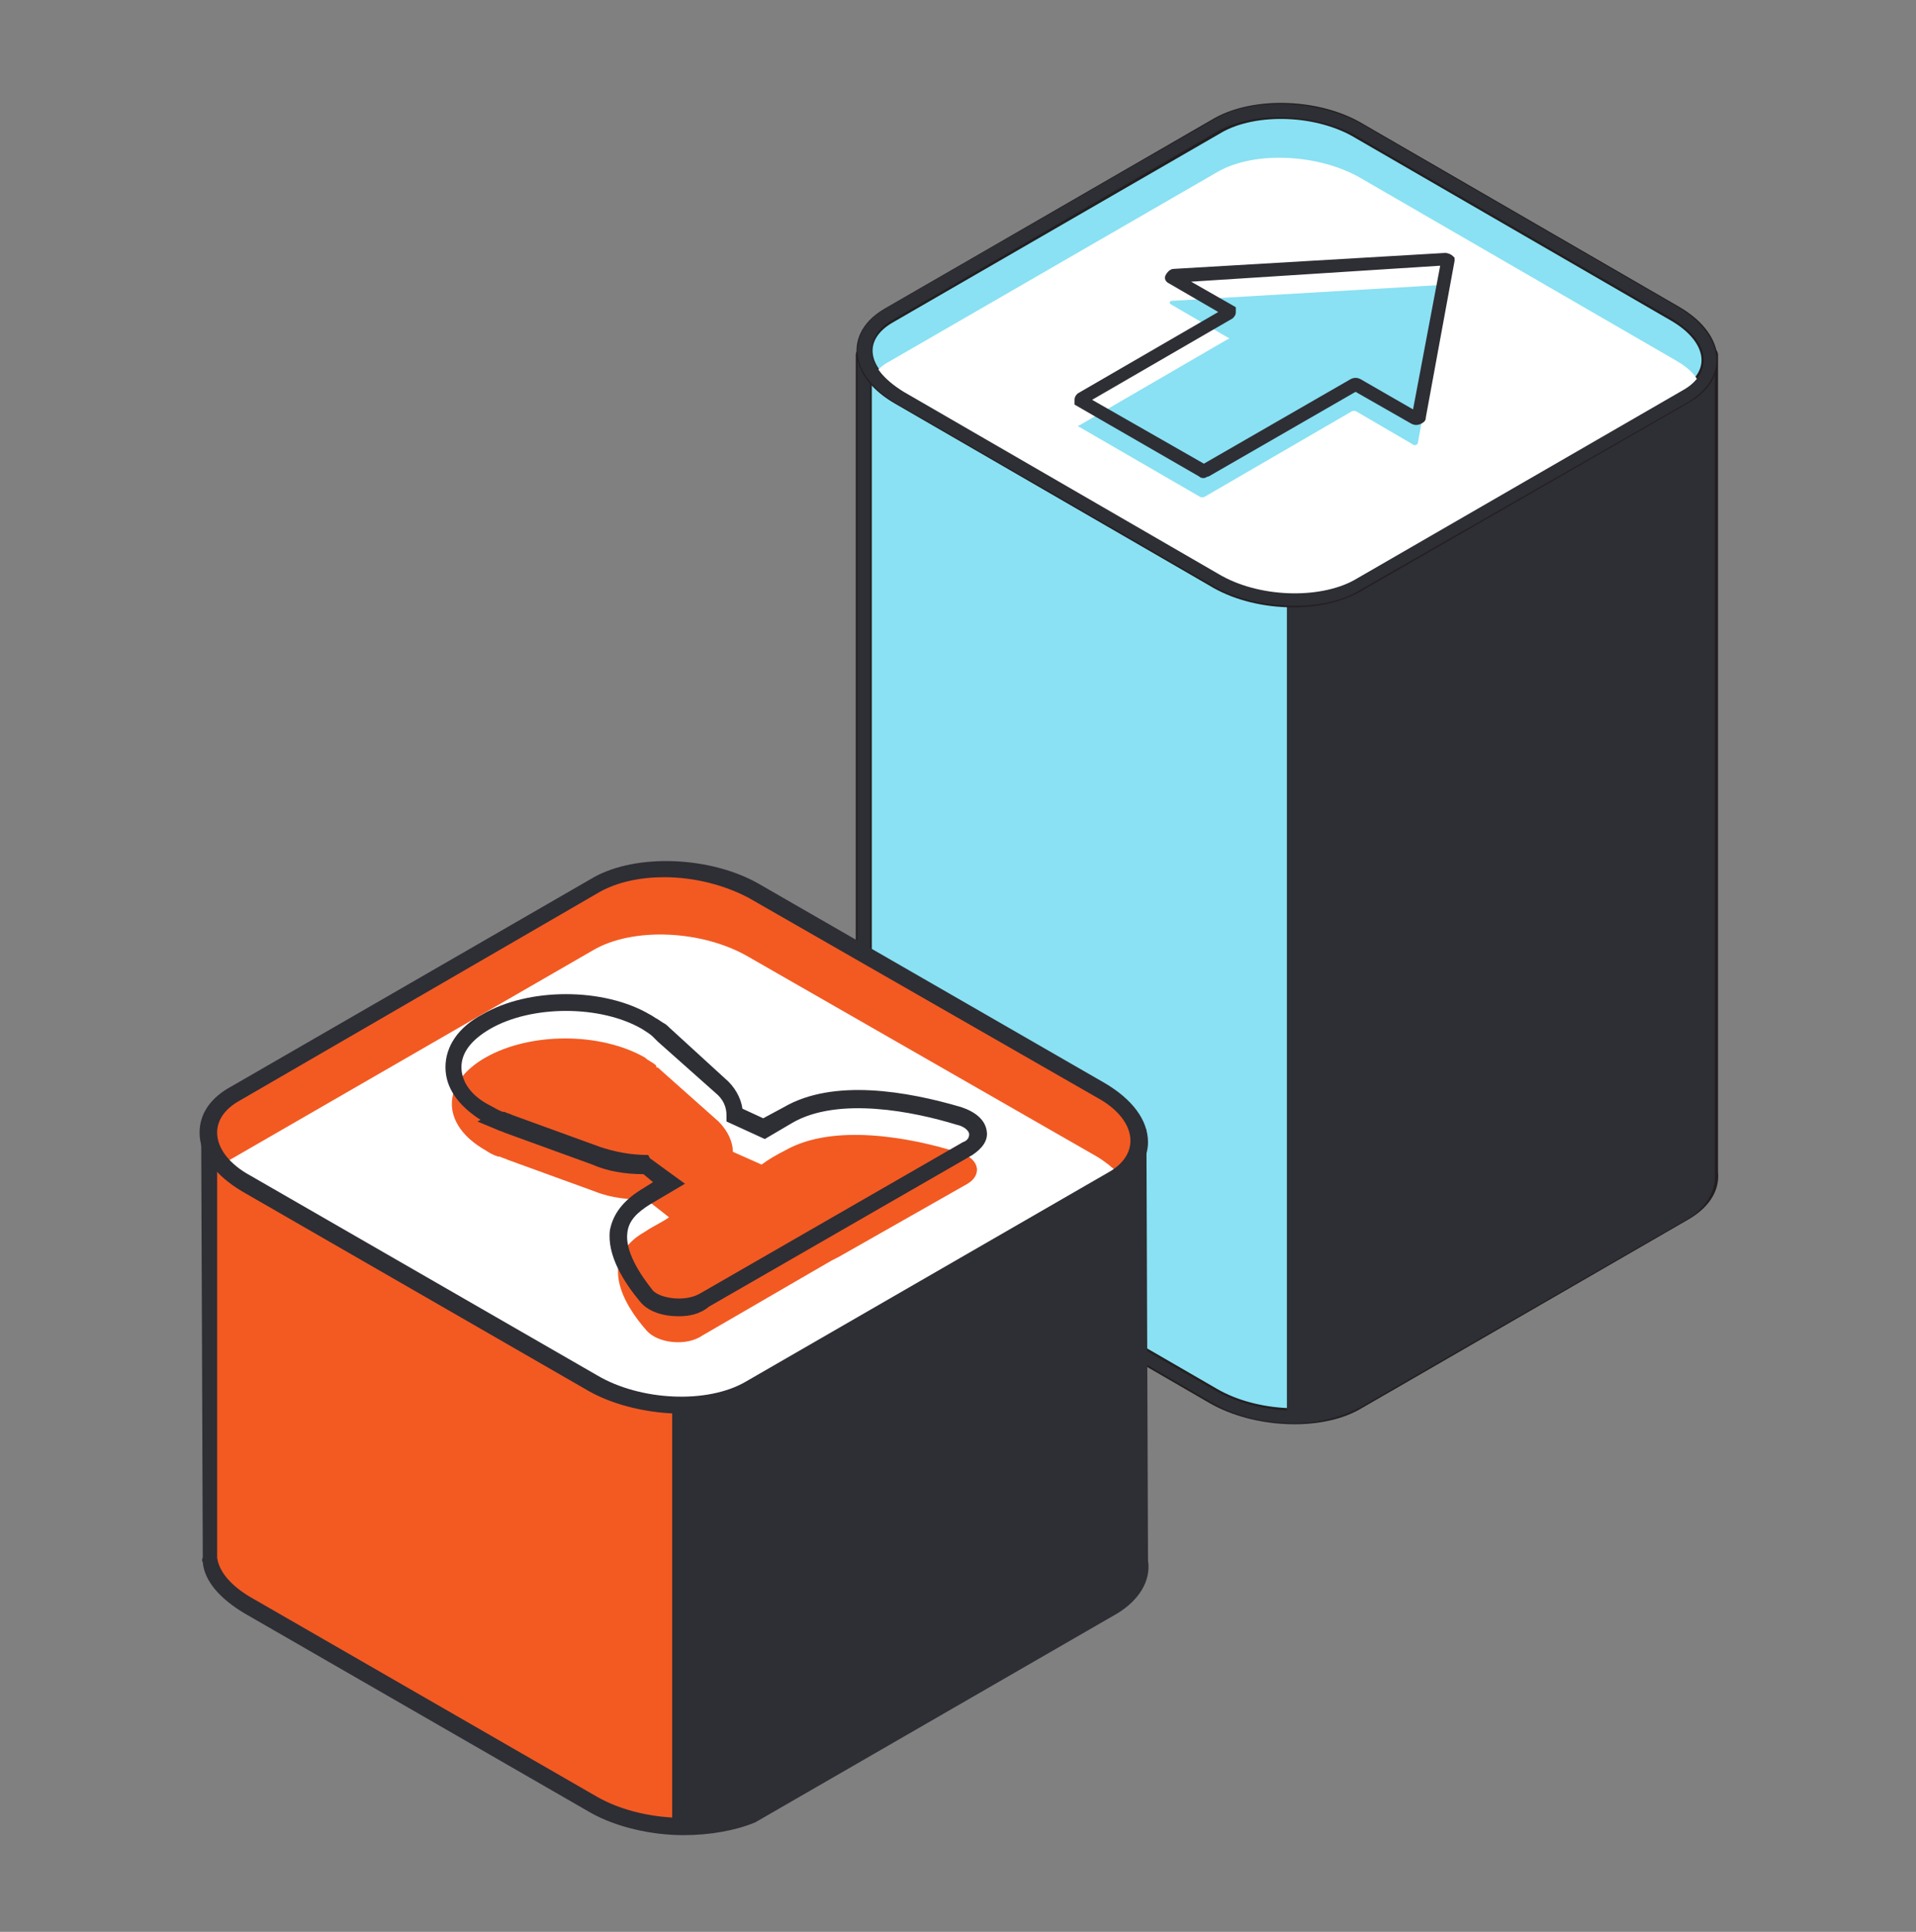 <svg width="120" height="121" viewBox="0 0 120 121" fill="none" xmlns="http://www.w3.org/2000/svg">
<rect x="0" y="0" width="120" height="121" fill="#808080" stroke="none"/>
<path d="M107.1 73.442V22.242H54.1C54.1 22.242 54.1 73.242 54.1 73.442C54.2 74.342 54.9 75.342 56.3 76.042L76 87.442C78.6 88.942 82.6 89.142 84.9 87.842L105.5 75.942C106.7 75.242 107.2 74.342 107.1 73.442Z" fill="#89E1F3" stroke="#231F20" stroke-width="1.004" stroke-miterlimit="10" stroke-linecap="round" stroke-linejoin="round"/>
<path d="M81.1 89.142C79.3 89.142 77.4 88.742 75.9 87.842L56.1 76.342C54.7 75.542 53.9 74.542 53.7 73.442C53.7 73.242 53.7 41.242 53.7 22.242V21.842H107.4V73.442C107.5 74.542 106.9 75.642 105.7 76.342L85.2 88.142C84.1 88.742 82.6 89.142 81.1 89.142ZM54.5 22.642C54.5 27.442 54.5 72.742 54.5 73.442C54.6 74.242 55.3 75.042 56.5 75.742L76.2 87.142C77.5 87.842 79 88.242 80.6 88.342V32.442L106.7 22.642H54.5Z" fill="#2E2E35"/>
<path d="M105.6 24.742L84.9 36.642C82.6 37.942 78.6 37.842 76 36.242L56.3 24.842C53.7 23.342 53.4 21.042 55.7 19.742L76.3 7.842C78.6 6.542 82.6 6.642 85.2 8.242L104.9 19.642C107.5 21.142 107.8 23.442 105.6 24.742Z" fill="#89E1F3" stroke="#231F20" stroke-width="1.004" stroke-miterlimit="10" stroke-linecap="round" stroke-linejoin="round"/>
<path d="M104.9 22.542L85.2 11.142C82.6 9.642 78.6 9.442 76.3 10.742L55.7 22.642C55.3 22.842 55 23.142 54.8 23.342C55.2 23.842 55.7 24.242 56.4 24.642L76 36.142C78.6 37.642 82.6 37.842 84.9 36.542L105.5 24.642C105.9 24.442 106.2 24.142 106.4 23.942C106.1 23.342 105.6 22.942 104.9 22.542Z" fill="white"/>
<path d="M81.1 37.942C79.3 37.942 77.4 37.542 75.9 36.642L56.1 25.242C54.6 24.342 53.7 23.142 53.7 21.942C53.7 20.942 54.3 20.042 55.4 19.342L76.1 7.442C78.5 6.042 82.7 6.242 85.4 7.842L105.1 19.242C106.6 20.142 107.5 21.342 107.5 22.542C107.5 23.542 106.9 24.442 105.8 25.142L85.2 36.942C84.1 37.642 82.6 37.942 81.1 37.942ZM80.1 7.342C78.7 7.342 77.4 7.642 76.4 8.142L55.9 20.042C55 20.542 54.6 21.242 54.6 21.942C54.6 22.842 55.3 23.742 56.6 24.542L76.3 35.942C78.8 37.442 82.6 37.542 84.8 36.342L105.4 24.442C106.3 23.942 106.7 23.242 106.7 22.542C106.7 21.642 106 20.742 104.7 19.942L85 8.542C83.6 7.742 81.8 7.342 80.1 7.342Z" fill="#2E2E35"/>
<path d="M90.4 17.842L73.4 18.842C73.3 18.842 73.2 18.942 73.3 19.042L76.9 21.142C77 21.142 77 21.242 76.9 21.242L67.6 26.642C67.5 26.642 67.5 26.742 67.6 26.742L71.4 28.942L75.2 31.142C75.3 31.142 75.4 31.142 75.4 31.142L84.7 25.742C84.8 25.742 84.9 25.742 84.9 25.742L88.5 27.842C88.6 27.942 88.8 27.842 88.8 27.742L90.6 17.942C90.6 17.842 90.5 17.842 90.4 17.842Z" fill="#89E1F3"/>
<path d="M75.4 29.942C75.3 29.942 75.2 29.942 75.1 29.842L67.3 25.342V25.042C67.3 24.842 67.4 24.742 67.5 24.642L76.3 19.542L73.2 17.742C73 17.642 72.9 17.442 73 17.242C73.1 17.042 73.3 16.842 73.5 16.842L90.5 15.842C90.7 15.842 90.9 15.942 91 16.042L91.1 16.142V16.342L89.3 26.142C89.3 26.342 89.2 26.442 89 26.542C88.8 26.642 88.6 26.642 88.4 26.542L84.9 24.542L75.7 29.842C75.6 29.842 75.5 29.942 75.4 29.942ZM68.4 25.042L75.4 29.042L84.6 23.742C84.8 23.642 85 23.642 85.2 23.742L88.5 25.642L90.2 16.642L74.6 17.642L77.4 19.242V19.542C77.4 19.742 77.3 19.842 77.2 19.942L68.4 25.042Z" fill="#2E2E35"/>
<path d="M71.3 97.642L71.2 71.142H13L13.1 97.542C13.1 97.742 13.1 97.542 13.1 97.742C13.2 98.742 14 99.842 15.5 100.642L37.2 113.142C40.1 114.842 44.5 115.042 47 113.542L69.7 100.442C70.9 99.642 71.5 98.642 71.3 97.642Z" fill="#F25A22"/>
<path d="M42.8 114.942C40.8 114.942 38.6 114.442 37 113.542L15.3 101.042C13.8 100.142 12.8 99.042 12.7 97.842C12.6 97.742 12.7 97.542 12.7 97.542L12.6 70.742H71.8L71.9 97.742C72.1 99.042 71.3 100.242 70 101.042L47.3 114.142C46.1 114.642 44.5 114.942 42.8 114.942ZM13.6 97.442V97.542C13.7 98.442 14.5 99.342 15.7 100.042L37.4 112.542C38.8 113.342 40.5 113.742 42.1 113.842V84.442L70.6 71.542H13.6V97.442Z" fill="#2E2E35"/>
<path d="M69.6 74.042L46.9 87.042C44.4 88.442 40 88.342 37.1 86.642L15.4 74.142C12.5 72.442 12.2 69.942 14.7 68.442L37.4 55.342C39.9 53.942 44.3 54.042 47.2 55.742L68.9 68.242C71.8 70.042 72.1 72.542 69.6 74.042Z" fill="#F25A22"/>
<path d="M36.8 86.842C39.7 88.542 44.1 88.742 46.6 87.242L69.3 74.142C69.6 73.942 69.9 73.742 70.1 73.542C69.7 73.142 69.2 72.742 68.7 72.442L46.9 59.942C44 58.242 39.6 58.042 37.1 59.542L14.4 72.642C14.1 72.842 13.8 73.042 13.6 73.242C14 73.642 14.5 74.042 15 74.342L36.8 86.842Z" fill="white"/>
<path d="M42.7 88.542C40.7 88.542 38.5 88.042 36.9 87.142L15.2 74.642C13.5 73.642 12.5 72.342 12.5 70.942C12.5 69.742 13.2 68.742 14.5 68.042L37.2 54.942C39.9 53.442 44.5 53.642 47.5 55.342L69.2 67.842C70.9 68.842 71.9 70.142 71.9 71.542C71.9 72.642 71.2 73.742 69.9 74.442L47.2 87.542C46 88.242 44.4 88.542 42.7 88.542ZM41.6 54.942C40.1 54.942 38.7 55.242 37.6 55.842L15 68.942C14.1 69.442 13.6 70.142 13.6 70.942C13.6 71.942 14.4 72.942 15.7 73.642L37.4 86.142C40.1 87.742 44.3 87.942 46.7 86.542L69.4 73.442L69.7 73.942L69.4 73.442C70.3 72.942 70.8 72.242 70.8 71.442C70.8 70.442 70 69.442 68.7 68.742L46.9 56.242C45.4 55.442 43.5 54.942 41.6 54.942Z" fill="#2E2E35"/>
<path d="M59.9 72.142C57 71.242 52.2 70.342 49.2 72.042C48.6 72.342 48.1 72.642 47.7 72.942L45.9 72.142C45.9 71.542 45.6 70.842 45 70.242L41.4 67.042C41.3 66.942 41.2 66.842 41.1 66.842V66.742C40.9 66.542 40.6 66.442 40.4 66.242C37.6 64.642 33.2 64.642 30.4 66.242C27.6 67.842 27.6 70.442 30.4 72.042C30.7 72.242 30.9 72.342 31.2 72.442H31.3C31.5 72.542 31.6 72.542 31.8 72.642L37.3 74.642C38.3 75.042 39.4 75.142 40.5 75.142L41.9 76.242C41.5 76.542 41 76.742 40.4 77.142C37.4 78.842 39 81.642 40.5 83.342C41.2 84.142 43 84.342 44 83.642L52.1 78.942L52.5 78.742L60.6 74.142C61.6 73.542 61.3 72.442 59.9 72.142Z" fill="#F25A22"/>
<path d="M42.5 82.442C41.5 82.442 40.6 82.142 40.1 81.542C39.1 80.342 38 78.642 38.2 77.042C38.4 76.042 39 75.242 40.1 74.542L40.9 74.042L40.3 73.542C39.1 73.542 38 73.342 37.1 72.942L31.6 70.942C31.4 70.842 31.3 70.842 31.1 70.742L29.9 70.242L30.1 70.142C28.7 69.242 27.9 68.142 27.9 66.842C27.9 65.542 28.7 64.342 30.2 63.542C33.1 61.842 37.8 61.842 40.7 63.542C40.9 63.642 41 63.742 41.2 63.842L41.5 64.042C41.7 64.142 41.8 64.242 41.9 64.342L45.4 67.542C46 68.042 46.4 68.742 46.5 69.442L47.8 70.042L49.1 69.342C52.2 67.542 56.8 68.342 60.2 69.342C61.1 69.642 61.7 70.142 61.8 70.842C61.9 71.442 61.5 71.942 60.9 72.342L44.4 81.842C43.8 82.342 43.1 82.442 42.5 82.442ZM40.7 72.542L42.9 74.142L40.7 75.442C39.9 75.942 39.4 76.442 39.3 77.142C39.1 78.342 40.1 79.842 40.9 80.842C41.4 81.342 42.9 81.542 43.8 81.042L60.3 71.542C60.6 71.442 60.7 71.242 60.7 71.042C60.7 70.842 60.4 70.542 59.9 70.442C57.3 69.642 52.5 68.642 49.6 70.342L47.9 71.342L45.5 70.242V69.842C45.5 69.342 45.3 68.842 44.8 68.442L41.2 65.242C41.1 65.142 41 65.042 41 65.042L40.9 64.942C40.7 64.742 40.5 64.642 40.2 64.442C37.6 62.942 33.3 62.942 30.7 64.442C29.5 65.142 28.9 65.942 28.9 66.842C28.9 67.742 29.5 68.642 30.7 69.242C30.9 69.342 31.2 69.542 31.5 69.642H31.6C31.8 69.742 31.9 69.742 32.1 69.842L37.6 71.842C38.5 72.142 39.5 72.342 40.6 72.342L40.7 72.542Z" fill="#2E2E35"/>
</svg>

